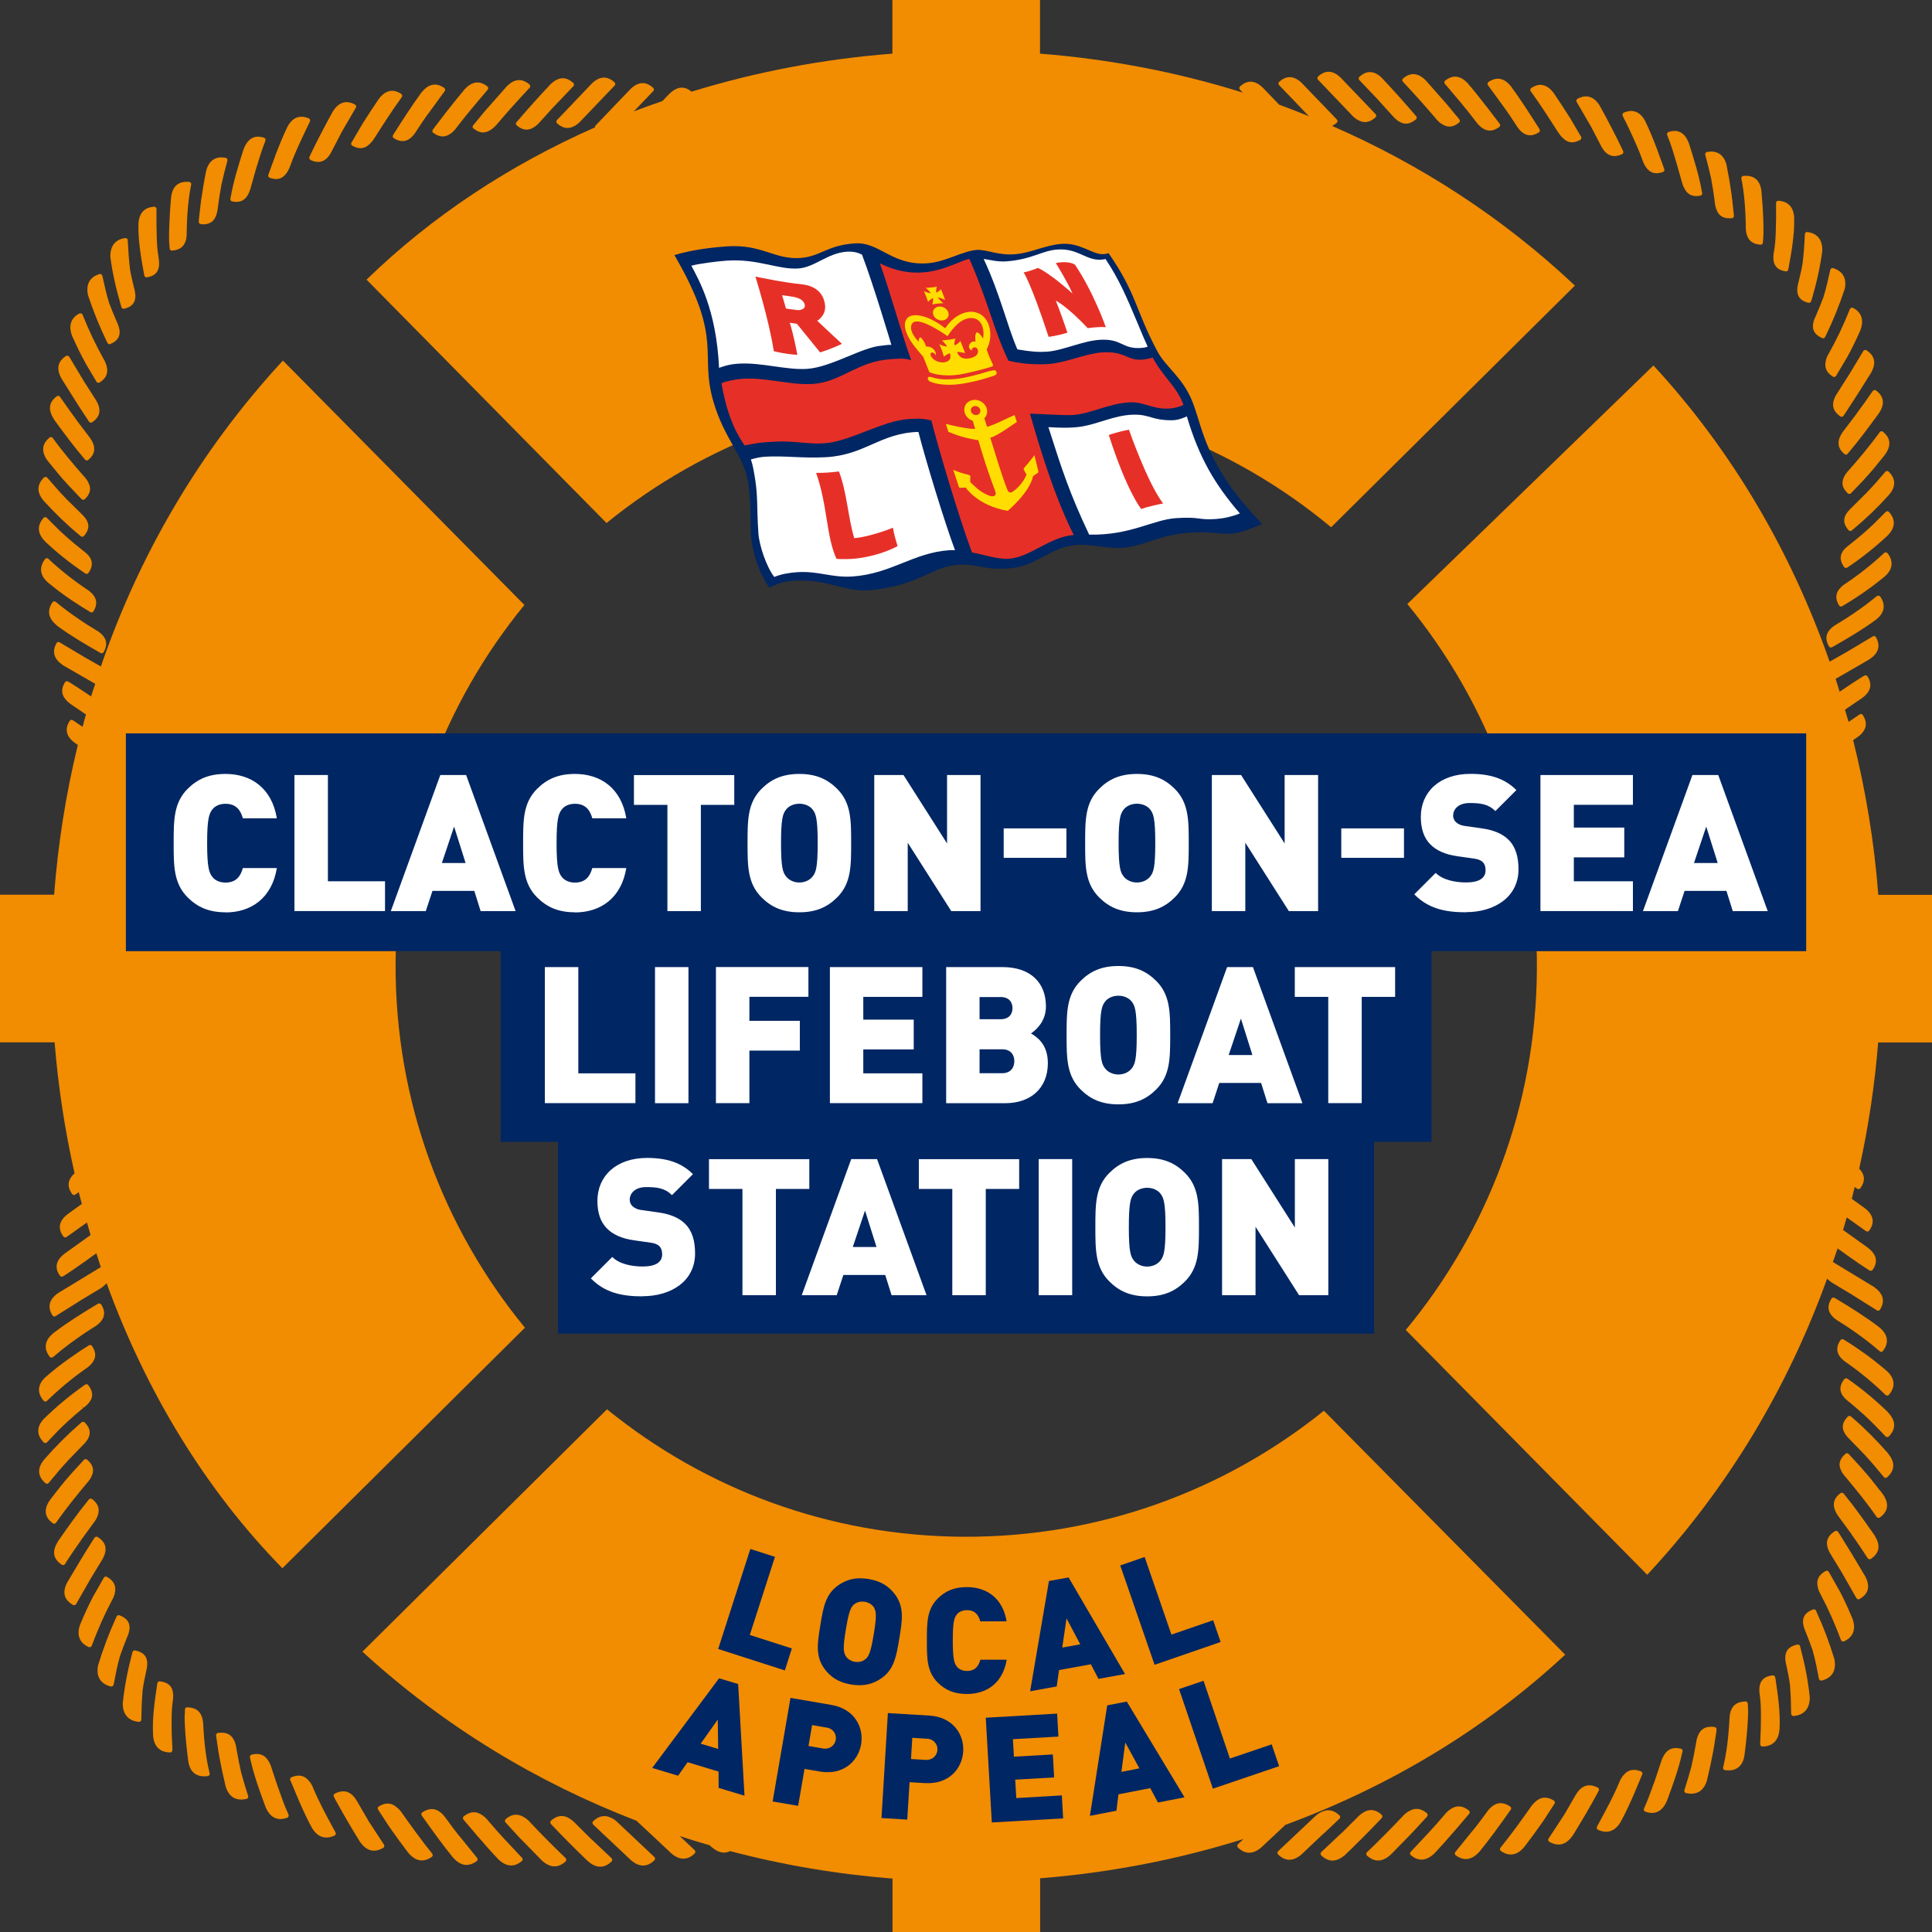 <?xml version="1.0" encoding="UTF-8"?>
<svg id="Layer_1" data-name="Layer 1" xmlns="http://www.w3.org/2000/svg" version="1.1" viewBox="0 0 283.46 283.46">
  <rect x="0" y="0" width="283.46" height="283.46" fill="#333333" stroke="none"/>
  <defs>
    <style>
      .cls-1 {
        fill: #f28c00;
      }

      .cls-1, .cls-2, .cls-3, .cls-4, .cls-5 {
        stroke-width: 0px;
      }

      .cls-2 {
        fill: #002663;
      }

      .cls-3 {
        fill: #fd0;
      }

      .cls-4 {
        fill: #e63027;
      }

      .cls-5 {
        fill: #fff;
      }
    </style>
  </defs>
  <g>
    <g>
      <path class="cls-1" d="M10.93,172.15c-1.01.93-1.14,1.95-.34,3.04.07.09.17.14.27.14.07,0,.13-.02.19-.06l.5-.36c.14.58.31,1.15.46,1.72l-2.1,1.52c-1.26.98-1.47,2.08-.62,3.26.07.09.17.14.28.14.07,0,.14-.02.2-.06l2.99-2.13c.17.62.35,1.23.53,1.84l-3.8,2.72s-.03.03-.05.04c-1.25.97-1.47,2.05-.65,3.21.07.09.17.14.28.14.06,0,.12-.02.18-.05l.25-.15c.88-.56,1.75-1.18,2.59-1.77l.63-.44s.04-.03.06-.05l1.36-.97c.22.67.42,1.36.65,2.03l-6.19,3.76s-.04.03-.06.04c-1.34.93-1.62,2.04-.84,3.29.05.08.12.13.21.15h.07c.06,0,.13-.02.18-.05l3.58-2.25s.04-.03.05-.04l3-1.8c.35-.24.63-.48.85-.75,5.76,15.86,14.46,30.26,25.79,41.83,11.86-11.76,23.73-23.52,35.59-35.29-11.94-14.54-19.07-33.17-18.98-53.45.09-19.96,7.17-38.26,18.9-52.59-11.82-11.97-23.63-23.92-35.43-35.86-12.38,13.39-21.17,28.74-26.71,44.88l-2.49-1.41s-.03-.03-.05-.04l-3.27-1.94-.24-.15c-.08-.05-.17-.06-.26-.04s-.16.08-.2.16c-.69,1.24-.4,2.3.9,3.2.02.02.05.04.07.06l4.71,2.71c-.2.62-.42,1.23-.61,1.85l-.56-.38c-.84-.56-1.7-1.14-2.57-1.67l-.24-.14c-.15-.09-.35-.05-.45.11-.73,1.15-.5,2.19.72,3.12.02.02.04.04.06.05l2.29,1.56c-.17.6-.34,1.21-.5,1.81l-1.42-.97c-.07-.05-.16-.07-.25-.05s-.16.07-.21.15c-.77,1.19-.53,2.27.72,3.2l.47.33c-1.77,7.26-2.92,14.61-3.48,21.97H0v21.66h8.01c.53,6.51,1.51,12.93,2.93,19.22h-.01Z"/>
      <path class="cls-1" d="M198.49,17.06c.2.19.41.35.64.5.02.01.04,0,.05.01.36.22.73.34,1.09.34.52,0,1.04-.23,1.54-.69.07-.06.11-.15.11-.24s-.03-.18-.1-.24l-2.2-2.3h0l-2.94-3.07h0c-1.12-1.07-2.23-1.12-3.29-.15-.07.06-.1.14-.11.23,0,.09.03.17.09.24l5.12,5.36h.01Z"/>
      <path class="cls-1" d="M202.19,14.67h.02l2.28,2.52h0c.61.63,1.2.95,1.8.95.48,0,.96-.21,1.45-.62.07-.06.11-.14.12-.23,0-.09-.02-.17-.08-.24l-.2-.23c-1.43-1.68-3.01-3.44-4.82-5.37,0,0-.02,0-.03-.02,0,0,0-.01,0-.02-1.11-1.06-2.22-1.11-3.28-.14-.07.06-.1.14-.11.23,0,.09.03.17.09.24l2.77,2.91v.02Z"/>
      <path class="cls-1" d="M210.62,17.35l.21.25c.18.2.38.37.6.53.02.01.04.03.06.03.39.27.78.41,1.17.41.47,0,.94-.19,1.41-.58.07-.06.11-.14.12-.23s-.02-.18-.08-.25l-1.55-1.87h0l-.51-.6s-.02-.02-.03-.03l-2.85-3.23c-1.11-1.11-2.23-1.2-3.32-.26-.07.06-.11.14-.11.23s.03.18.09.24c1.77,1.89,3.33,3.64,4.78,5.34v.02Z"/>
      <path class="cls-1" d="M212.15,12.48c1.54,1.81,3,3.52,4.39,5.36l.2.26c.18.21.37.4.58.57.02.02.04.03.06.04.39.3.79.45,1.21.45.45,0,.91-.18,1.38-.53.07-.05.12-.13.13-.22,0-.09,0-.18-.07-.25l-1.94-2.54s-.02-.02-.03-.03c-.8-1.03-1.73-2.22-2.71-3.36-1.07-1.16-2.19-1.3-3.32-.4-.07.06-.12.14-.12.23s.02.18.08.25l.16.19v-.02Z"/>
      <path class="cls-1" d="M220.71,15.81s.03.04.05.05c.52.72,1.06,1.52,1.69,2.5l.18.28c.57.81,1.18,1.21,1.86,1.21.41,0,.84-.14,1.29-.43.15-.1.2-.3.1-.46l-.16-.26c-1.38-2.17-2.63-4.11-4.01-6,0-.02-.03-.03-.04-.05-.98-1.22-2.09-1.43-3.28-.62-.07.05-.12.13-.14.22s0,.18.06.25l2.41,3.31h-.01Z"/>
      <path class="cls-1" d="M233.37,18.46s.02.03.03.05l1.55,2.99c.51.93,1.14,1.4,1.91,1.4.35,0,.72-.09,1.13-.28.16-.08.24-.27.16-.43l-.13-.29c-.96-2.01-2.05-4.11-3.32-6.41,0-.02-.02-.04-.04-.06-1.05-1.64-2.32-1.42-3.21-.94-.08.04-.14.11-.16.2s0,.18.03.26l2.05,3.52h0Z"/>
      <path class="cls-1" d="M228.57,19.33l.17.27c.16.24.32.41.5.6.02.02.04.04.06.05.42.42.87.63,1.35.63.38,0,.78-.12,1.21-.37.08-.04.13-.12.15-.2.02-.09,0-.18-.04-.25l-1.23-2.1h0l-.4-.68s-.02-.03-.03-.04c-.79-1.26-1.59-2.46-2.36-3.6-1.22-1.62-2.46-1.29-3.29-.73-.07.05-.12.13-.14.22s0,.18.06.25c1.44,1.98,2.8,4.11,3.97,5.95h.02Z"/>
      <path class="cls-1" d="M245.77,23.27l.12.4s.02.04.03.06l.82,2.89.09.32c.27.82.77,1.83,2.03,1.83.19,0,.4-.02.63-.07.17-.04.29-.21.25-.39l-.06-.29c-.43-2.41-1.14-4.63-1.88-6.98,0-.02-.02-.05-.03-.07-.72-1.91-2.02-1.93-2.97-1.6-.08.03-.15.09-.19.17-.04.08-.04.17,0,.25l.1.28c.41,1.02.75,2.13,1.08,3.21h-.01Z"/>
      <path class="cls-1" d="M238.42,17.66c.94,1.96,1.83,3.81,2.58,5.88l.09.25c.11.25.23.49.38.71,0,.02.03.02.04.04.4.58.9.88,1.53.88.29,0,.61-.06.95-.19.08-.03.15-.09.19-.17.04-.08.04-.17,0-.25l-1.09-3h0c-.47-1.23-1.04-2.67-1.7-4.03-.92-1.75-2.21-1.65-3.14-1.26-.08.04-.15.1-.18.19s-.03.18,0,.26l.34.72v-.03Z"/>
      <path class="cls-1" d="M251.59,29.69l.04.32c.04.27.11.51.21.76,0,.02.02.04.03.06.32.81.93,1.2,1.86,1.2.12,0,.24,0,.37-.02.18-.02.31-.17.3-.35l-.25-2.37h0l-.1-.76v-.04c-.2-1.42-.45-2.87-.74-4.32-.41-1.51-1.4-2.15-2.86-1.87-.09.02-.17.07-.22.15s-.06.17-.04.26c.31,1.16.61,2.32.86,3.46.2,1.06.38,2.21.55,3.53h0Z"/>
      <path class="cls-1" d="M262,39.82h.05c.15,0,.29-.11.32-.27l.06-.29c.39-2.14.87-4.79.81-7.21v-.06c-.08-1.99-1.3-2.48-2.31-2.54-.09-.01-.18.03-.25.09s-.1.15-.1.24v.3c.02,1.29.01,2.57-.04,3.81v.13c-.04.97-.08,1.89-.27,2.91l-.05.29c-.19,1.56.37,2.38,1.77,2.59h.01Z"/>
      <path class="cls-1" d="M256.15,33.62c.01.27.05.52.12.77,0,.02.02.05.03.07.26.89.92,1.37,2,1.44h.02c.08,0,.16-.03.22-.08.07-.06.11-.14.11-.23l.02-.3c.08-.79.08-1.52.06-2.13l-.02-.76v-.04c-.04-1.42-.14-2.88-.28-4.35-.19-1.59-1.11-2.35-2.65-2.2-.09,0-.18.06-.23.13-.06.07-.08.17-.06.26.4,1.97.61,4.29.65,7.08v.34Z"/>
      <path class="cls-1" d="M265.33,44.43h.08c.14,0,.27-.09.32-.23l.09-.28c.75-2.55,1.25-4.87,1.54-7.1v-.09c.04-1.54-.73-2.5-2.18-2.69-.09,0-.18,0-.25.07s-.11.14-.12.23l-.02.3c-.05,1.27-.15,2.53-.29,3.75v.07c-.13.88-.35,1.78-.56,2.66l-.15.6c-.33,1.51.16,2.37,1.55,2.71h-.01Z"/>
      <path class="cls-1" d="M268.19,52.07c-.14.26-.21.48-.28.71,0,.03-.01.05-.01.08-.28,1,.06,1.81,1.02,2.4.05.03.11.05.17.05h.08c.09-.02.16-.08.21-.15l1.65-2.78s.02-.03.02-.04c.61-1.1,1.21-2.32,1.89-3.86.58-1.49.2-2.66-1.07-3.31-.08-.04-.18-.05-.27,0s-.16.1-.19.19c-.91,2.28-1.94,4.46-3.07,6.47l-.15.27v-.02Z"/>
      <path class="cls-1" d="M266.26,46.67c-.58,1.43-.23,2.36,1.09,2.93.04.02.09.03.13.03.12,0,.24-.07.3-.19l.13-.26c1.02-2.1,1.94-4.37,2.73-6.74,0-.02.01-.05.02-.07h0c.32-1.52-.28-2.59-1.7-3.03-.09-.03-.18-.02-.26.03-.08.05-.14.12-.16.21l-.07.29c-.25,1.16-.53,2.4-.91,3.63,0,.02,0,.03-.01.05-.36.97-.75,1.92-1.15,2.83l-.13.3h0Z"/>
      <path class="cls-1" d="M271.25,55.03l-1.81,2.84c-.81,1.35-.62,2.4.57,3.22.06.04.12.06.19.06.1,0,.21-.05.27-.14l.18-.26c1.19-1.79,2.46-3.78,3.88-6.07.01-.02.02-.04.03-.06.74-1.36.5-2.45-.72-3.23-.07-.05-.17-.06-.25-.04-.09.02-.16.07-.21.15l-2.1,3.49s-.02.04-.03.06v-.02Z"/>
      <path class="cls-1" d="M274.61,57.58c-.62.91-1.37,1.98-2.2,3.08v.03l-2.05,2.69h0c-.9,1.3-.81,2.35.26,3.24.06.05.14.08.21.08.09,0,.19-.04.25-.12l.19-.23c1.53-1.8,2.89-3.66,4.33-5.62l.07-.1s0-.02.01-.03c0,0,.01,0,.01,0,.88-1.32.73-2.43-.44-3.31-.07-.05-.16-.07-.25-.06s-.17.06-.22.13l-.17.23Z"/>
      <path class="cls-1" d="M277.1,69.19c-.06-.06-.15-.09-.24-.09s-.18.04-.24.11l-.49.57c-.74.86-1.44,1.67-2.23,2.47-.02.02-.03.04-.05.06l-2.12,2.11-.23.22c-1.13,1.1-1.22,2.1-.27,3.16.07.07.16.11.25.11.08,0,.15-.03.21-.08l.23-.19c1.77-1.47,3.53-3.15,5.21-5.01.01-.02.03-.03.04-.05,1.01-1.18.99-2.35-.07-3.38h0Z"/>
      <path class="cls-1" d="M275.8,63.4c-1.43,1.98-3.07,3.91-4.49,5.53l-.22.24c-.18.2-.33.42-.46.65-.01.02-.02.04-.03.07-.49.9-.33,1.71.5,2.49.06.06.14.09.23.09s.17-.03.24-.1l1.66-1.73h0l.53-.58s.02-.02.02-.03c.83-.89,1.55-1.78,2.31-2.73l.47-.59c1.2-1.63.5-2.73-.3-3.37-.07-.06-.16-.08-.25-.07-.09,0-.17.06-.22.13h0Z"/>
      <path class="cls-1" d="M275.38,87.45l-.23.18c-1.03.84-2.03,1.59-3.05,2.27-.02.02-.04.03-.06.05-.85.58-1.68,1.11-2.52,1.61l-.28.17c-1.31.85-1.6,1.87-.9,3.1.04.08.12.13.2.16.03,0,.06.01.09.01.06,0,.11-.01.16-.04l.27-.15c2-1.14,4.12-2.38,6.14-3.86.02-.01.03-.03.05-.04,1.24-.96,1.46-2.16.62-3.37-.05-.07-.13-.12-.22-.14s-.18.01-.25.07l-.02-.02Z"/>
      <path class="cls-1" d="M276.93,81.17c-.06-.07-.14-.12-.24-.13-.09-.01-.18.02-.25.09-1.72,1.61-3.59,3.1-5.57,4.43l-.27.18c-.22.16-.42.33-.6.52-.02.02-.03.04-.05.06-.66.74-.7,1.56-.12,2.52.05.08.12.13.21.15h.08c.06,0,.12-.02.17-.05l.26-.16c.71-.42,1.28-.78,1.8-1.13l.65-.43s.02-.01.03-.02c1.09-.73,2.2-1.56,3.49-2.61,1.18-1.03,1.33-2.24.42-3.43h-.01Z"/>
      <path class="cls-1" d="M277.15,75.12c-.06-.07-.15-.11-.24-.11s-.18.03-.24.1l-.41.41c-.84.86-1.64,1.66-2.53,2.43,0,0,0,.02-.01.02-.77.67-1.56,1.32-2.33,1.93l-.25.19c-1.21.95-1.39,1.94-.58,3.1.06.09.17.14.27.14.06,0,.13-.02.18-.05l.26-.17c2-1.35,3.9-2.87,5.66-4.52,0,0,0-.02.02-.03,0,0,.01,0,.02-.01,1.11-1.12,1.18-2.31.19-3.43h-.01Z"/>
      <path class="cls-1" d="M188.25,268.06l.34-.32c15.2-5.61,29.24-13.98,41.05-24.97-11.81-11.94-23.62-23.88-35.4-35.79-14.45,11.64-32.84,18.58-52.84,18.49-19.85-.09-38.04-7.09-52.34-18.7-12.03,11.92-23.97,23.75-35.89,35.56,12.06,11.04,25.75,19.24,40.22,24.81l1.33,1.25h0l.58.54s.02.02.03.02l3.17,2.98c.6.52,1.19.77,1.77.77s1.12-.25,1.65-.76c.07-.06.1-.15.1-.25,0-.09-.04-.18-.11-.25l-2.18-2.05c1.46.48,2.92.92,4.4,1.35l.29.27s.04.03.06.04c.6.51,1.18.76,1.75.76.3,0,.6-.08.89-.22,7.84,2.07,15.82,3.4,23.83,4.03v7.9h21.66v-7.94c10.17-.81,20.2-2.74,29.83-5.76l-.8.75c-.07.06-.11.15-.11.25,0,.09.04.18.1.25.53.51,1.08.76,1.65.76s1.17-.26,1.78-.78l3.16-2.96s.02-.02.03-.03Z"/>
      <path class="cls-1" d="M194.14,269.08l.58-.54h0l1.8-1.7c.07-.06.11-.15.11-.25s-.04-.18-.11-.25c-.85-.81-1.76-.95-2.7-.46-.02,0-.05,0-.07.02-.25.14-.47.29-.7.49l-5.52,5.21c-.07.06-.11.15-.11.25,0,.09.04.18.11.25.53.51,1.08.76,1.65.76s1.16-.26,1.76-.77h0s3.17-3,3.17-3h.02Z"/>
      <path class="cls-1" d="M202.73,266.74c.06-.07.1-.16.09-.25,0-.09-.04-.18-.11-.24-1.09-.97-2.2-.9-3.38.21h0l-2.46,2.45s-.02,0-.03.01l-2.79,2.63-.2.2c-.07.06-.1.15-.1.24s.04.18.11.24c.53.5,1.08.75,1.64.75s1.17-.26,1.79-.79h.02c1.96-1.88,3.66-3.6,5.22-5.24l.22-.23-.02.02Z"/>
      <path class="cls-1" d="M207.14,268.94l.55-.58h0l1.69-1.84c.06-.07.1-.16.09-.25,0-.09-.05-.18-.12-.24-.89-.75-1.76-.84-2.67-.27-.02,0-.05.02-.07.03-.24.15-.45.32-.66.52l-.22.24c-1.58,1.68-3.27,3.38-5.17,5.21-.07.07-.11.16-.1.25,0,.09.04.18.11.25.53.47,1.07.71,1.62.71.61,0,1.22-.28,1.86-.86l3.07-3.14s.02-.02.03-.03h0Z"/>
      <path class="cls-1" d="M215.63,265.85c0-.09-.06-.18-.13-.23-.93-.73-1.81-.78-2.68-.18-.02.01-.05.02-.07.04-.23.16-.43.34-.63.56l-.21.25c-1.54,1.82-3.13,3.5-4.82,5.29l-.12.13c-.06.07-.1.16-.09.25,0,.09.05.18.12.24.52.43,1.04.64,1.57.64.63,0,1.27-.31,1.9-.93,1.05-1.11,2.06-2.27,2.94-3.28,0,0,.02-.02.03-.03l2.12-2.49c.06-.07.09-.16.08-.26h0Z"/>
      <path class="cls-1" d="M221.66,265.52c.05-.07.07-.17.05-.26s-.07-.17-.15-.22c-1.23-.82-2.31-.6-3.31.68l-.19.26c-.69.96-1.28,1.74-1.85,2.45-.02.02-.04.03-.06.05l-2.63,3.25c-.06.07-.08.17-.07.26s.06.17.14.23c.5.36.99.54,1.47.54.66,0,1.31-.34,1.94-1.02.02-.02.04-.04.06-.06,1.51-1.85,2.89-3.77,4.41-5.91l.18-.25h.01Z"/>
      <path class="cls-1" d="M234.57,262.73c.04-.08.05-.17.02-.26s-.09-.16-.17-.2c-1.33-.66-2.37-.33-3.2,1.02l-1.71,2.95s-.03.03-.04.05l-2.27,3.47c-.05.08-.07.17-.04.26.02.09.08.17.16.21.47.27.92.4,1.35.4.73,0,1.4-.4,2-1.22.02-.02.04-.04.06-.07,1.41-2.28,2.62-4.35,3.7-6.35l.14-.28v.02Z"/>
      <path class="cls-1" d="M228.11,264.38c-.02-.09-.08-.17-.15-.22-1.01-.61-1.88-.55-2.68.18-.02.01-.04.03-.06.05-.17.17-.35.34-.53.58l-.18.26c-1.28,1.82-2.79,3.92-4.36,5.86-.06.07-.09.17-.07.26,0,.09.06.18.14.23.39.28.89.51,1.44.51.62,0,1.31-.29,2.01-1.14.79-1.04,1.71-2.28,2.58-3.53,0-.01.02-.03.03-.04l.45-.67h0l1.35-2.08c.05-.08.07-.17.05-.26h-.02Z"/>
      <path class="cls-1" d="M246.62,256.57c-1.79-.46-2.47.74-2.83,1.69l-1.06,3.18-.03.06-.15.41c-.38,1.07-.78,2.17-1.24,3.19l-.11.26c-.03.09-.03.18,0,.26.04.08.11.15.19.18.3.11.64.19.99.19.76,0,1.57-.39,2.15-1.68.02-.02.03-.05.04-.08.86-2.35,1.68-4.56,2.22-6.97l.07-.3c.04-.18-.07-.36-.25-.41v.02Z"/>
      <path class="cls-1" d="M238.18,260.47s-.04.02-.05.04c-.16.22-.3.45-.43.71l-.13.3c-.83,1.99-1.83,3.83-2.88,5.77l-.38.71c-.04.08-.05.18-.02.27s.1.16.18.2c.41.19.81.28,1.18.28.84,0,1.57-.48,2.13-1.44.73-1.33,1.38-2.77,1.92-4h0l1.25-2.98c.04-.08.04-.18,0-.26-.04-.08-.1-.15-.19-.18-1.1-.43-1.94-.23-2.58.6v-.02Z"/>
      <path class="cls-1" d="M251.56,253.38c-1.18-.16-1.95.2-2.36,1.11-.02.02-.03.04-.04.07-.11.24-.19.5-.25.78l-.05.31c-.23,1.32-.46,2.48-.7,3.53-.31,1.14-.66,2.31-1.03,3.47-.03.09-.02.19.03.27s.13.14.22.16c.27.06.53.09.77.09,1.1,0,1.88-.64,2.28-1.9.35-1.44.66-2.9.93-4.32v-.04l.14-.77h0l.32-2.07.03-.31c.02-.18-.11-.35-.29-.37h0Z"/>
      <path class="cls-1" d="M260.45,246.09c-.03-.18-.19-.31-.37-.28-1.46.16-2.08.97-1.93,2.57l.04.33c.15,1,.16,1.93.17,2.92v.12c0,1.26-.03,2.56-.1,3.86v.29c-.01.09.02.18.09.25.06.06.15.1.24.1h0c1.48-.03,2.34-.86,2.49-2.46,0-.02.01-.05.01-.08.15-2.44-.26-5.14-.58-7.32l-.05-.29h-.01Z"/>
      <path class="cls-1" d="M256.43,249.96c0-.09-.04-.18-.11-.24-.07-.06-.13-.1-.24-.09-1.13.04-1.83.49-2.13,1.38,0,.02-.03.05-.03.07-.08.25-.13.5-.15.79l-.02.31c-.15,2.82-.45,5.15-.94,7.13-.02.09,0,.19.05.27s.14.13.24.14c.17.02.34.03.5.03,1.3,0,2.11-.74,2.34-2.17.2-1.48.35-2.95.45-4.37v-.04l.05-.77c.04-.61.07-1.35.01-2.14v-.31h-.02Z"/>
      <path class="cls-1" d="M264.11,241.53c-.05-.17-.21-.28-.39-.24-1.46.29-2,1.14-1.71,2.69l.13.58c.19.9.39,1.82.49,2.72v.07c.1,1.23.15,2.51.16,3.8v.29c.01.09.05.18.12.24.06.06.14.09.23.09h.03c1.48-.13,2.32-1.04,2.36-2.61,0-.04.01-.07,0-.11-.22-2.26-.67-4.63-1.35-7.23l-.08-.28h.01Z"/>
      <path class="cls-1" d="M269.96,233.54s-.01-.03-.02-.05l-1.62-2.87c-.09-.16-.3-.22-.46-.13-1.03.56-1.42,1.37-1.15,2.4,0,.03,0,.06.01.08.07.23.13.45.28.74l.14.26c1.1,2.07,2.09,4.31,2.96,6.65.03.09.1.16.19.19.04.02.09.03.13.03.05,0,.09,0,.14-.03,1.35-.61,1.79-1.78,1.23-3.33-.65-1.55-1.23-2.81-1.82-3.94h-.01Z"/>
      <path class="cls-1" d="M269.16,243.49c-.73-2.42-1.61-4.75-2.6-6.91l-.12-.27c-.07-.16-.26-.24-.43-.17-1.39.52-1.79,1.45-1.23,2.94l.12.29c.39.94.75,1.92,1.09,2.89v.05c.35,1.25.6,2.51.82,3.7l.06.29c.02.09.07.17.15.22.05.03.12.05.18.05.03,0,.06,0,.09,0,1.46-.38,2.13-1.4,1.88-2.96,0-.04,0-.08-.01-.12h0Z"/>
      <path class="cls-1" d="M273.67,231.29c-1.39-2.37-2.64-4.42-3.82-6.28l-.17-.26c-.1-.15-.31-.2-.46-.1-1.27.79-1.51,1.84-.71,3.25l1.78,2.92s.02.04.03.06l1.91,3.35.15.25c.06.11.18.17.29.17.06,0,.12,0,.17-.05,1.28-.73,1.58-1.8.87-3.23,0-.03-.02-.06-.03-.08h-.01Z"/>
      <path class="cls-1" d="M275.05,225.31s0-.03-.01-.04c-1.44-2.05-2.8-3.99-4.34-5.89l-.2-.24c-.11-.14-.32-.17-.47-.06-1.15.86-1.28,1.92-.39,3.26,0,0,.05.06.05.07l2,2.74v.03c.84,1.16,1.6,2.32,2.18,3.2l.16.24c.07.1.17.15.28.15.07,0,.13-.02.19-.06,1.26-.85,1.46-1.97.55-3.39h-.01.01ZM269.92,222.16h0Z"/>
      <path class="cls-1" d="M277.05,213.27c-1.69-1.93-3.45-3.7-5.25-5.25l-.23-.2c-.13-.12-.34-.11-.46.02-1.03,1.04-.98,2.06.16,3.22l2.36,2.43s.03.04.04.06c.78.82,1.48,1.66,2.21,2.55l.52.62c.06.07.14.11.23.12h.02c.08,0,.16-.03.22-.09,1.13-.99,1.21-2.16.21-3.41-.01-.02-.03-.04-.04-.06h.01Z"/>
      <path class="cls-1" d="M275.78,218.63c-.77-.99-1.49-1.93-2.33-2.86,0,0-.01-.02-.02-.03l-.53-.6h0l-1.66-1.81c-.12-.14-.33-.15-.47-.03-.89.76-1.1,1.58-.62,2.51,0,.02.02.05.03.07.13.24.28.46.47.68l.21.24c1.42,1.7,3.06,3.71,4.48,5.76.05.07.13.13.22.14h.06c.07,0,.14-.02.2-.06.86-.62,1.63-1.71.43-3.42l-.45-.58h-.02Z"/>
      <path class="cls-1" d="M275.74,194.76s-.03-.04-.05-.05c-2.05-1.57-4.21-2.9-6.25-4.13l-.27-.16c-.16-.09-.36-.05-.46.11-.78,1.23-.51,2.27.84,3.19l.28.17c.87.54,1.71,1.1,2.57,1.71.02.02.04.04.06.05,1.03.72,2.05,1.51,3.1,2.41l.23.19c.06.05.14.08.21.08h.04c.09,0,.17-.06.23-.13.91-1.18.74-2.39-.51-3.43h-.02Z"/>
      <path class="cls-1" d="M273.26,198.36l-.66-.46c-.59-.42-1.21-.82-1.83-1.2l-.27-.17c-.16-.1-.36-.06-.47.09-.64.95-.63,1.79.03,2.56.01.02.03.04.05.06.18.2.38.38.61.55l.27.18c2.02,1.42,3.92,3,5.65,4.69.06.06.15.1.24.1h.02c.09,0,.18-.05.24-.12,1-1.17.89-2.41-.32-3.5-1.3-1.11-2.42-1.99-3.54-2.77,0,0-.02,0-.02-.02h0Z"/>
      <path class="cls-1" d="M277.04,207.24c-1.76-1.73-3.69-3.34-5.73-4.78l-.26-.18c-.15-.1-.35-.07-.46.07-.89,1.15-.74,2.16.49,3.17l.25.2c.79.65,1.58,1.33,2.35,2.03,0,0,0,.02.01.02.89.81,1.7,1.66,2.55,2.55l.41.43c.06.07.15.1.24.1s.18-.04.24-.1c1.06-1.09,1.04-2.28-.09-3.49,0,0,0-.02-.02-.03h.02Z"/>
      <path class="cls-1" d="M89.6,16.1l-1.99,2.08-.22.22c-.06.06-.1.15-.1.24,0,.01.01.02.02.04-12.53,5.53-23.95,13.03-33.53,22.35,11.73,11.89,23.46,23.8,35.21,35.71,14.5-11.79,33-18.82,53.15-18.73,20.23.09,38.74,7.35,53.16,19.35,11.99-11.89,23.89-23.69,35.77-35.46-10.71-10.09-22.8-17.83-35.62-23.42.23-.11.45-.27.68-.47.07-.06.1-.15.11-.24,0-.09-.03-.18-.1-.24l-1.67-1.74h0l-.53-.56s-.02-.02-.03-.02l-2.94-3.06c-1.12-1.06-2.23-1.11-3.29-.14-.07.06-.1.14-.11.23,0,.09.03.18.09.24l4.38,4.57c-1.44-.58-2.89-1.16-4.35-1.68l-2.43-2.53s-.03-.03-.05-.04c-1.11-1.05-2.22-1.09-3.27-.12-.06.06-.1.14-.11.23,0,.09.03.17.09.24l.41.43c-9.72-3.04-19.72-4.92-29.74-5.71V-.07h-21.66v7.94c-10.08.78-19.99,2.66-29.47,5.58-1-.85-2.05-.79-3.14.21-.02.01-.04.03-.06.05l-1.08,1.12c-1.4.48-2.8.98-4.18,1.51l2.85-2.98c.06-.06.09-.15.09-.24s-.04-.17-.11-.23c-1.06-.98-2.17-.93-3.3.15l-2.92,3.04s-.02.02-.03.03h.02Z"/>
      <path class="cls-1" d="M83.92,15.31l-.53.56h0l-1.67,1.74c-.06.06-.1.15-.1.24s.04.17.11.24c.5.46,1.02.69,1.54.69.36,0,.72-.12,1.09-.34.02,0,.04,0,.05-.02.23-.15.44-.31.67-.53l5.1-5.34c.06-.06.09-.15.09-.24s-.04-.17-.11-.23c-1.06-.97-2.17-.93-3.29.14h-.01s-2.93,3.08-2.93,3.08h0Z"/>
      <path class="cls-1" d="M75.97,17.7l-.2.23c-.06.07-.09.15-.08.24,0,.09.05.17.12.23.49.41.97.62,1.45.62.6,0,1.19-.32,1.8-.95h0l2.28-2.52h.02l2.58-2.71.19-.2c.06-.07.09-.15.09-.24s-.04-.17-.11-.23c-1.06-.96-2.15-.92-3.29.15,0,0-.02,0-.03.02-1.8,1.92-3.38,3.68-4.82,5.37h0Z"/>
      <path class="cls-1" d="M71.47,15.91l-.5.6h0l-1.55,1.88c-.06.07-.08.16-.08.24,0,.09.05.17.12.22.47.38.95.58,1.41.58.39,0,.78-.14,1.17-.41.02,0,.04-.02.06-.03.22-.16.42-.33.62-.54l.21-.24c1.45-1.71,3.01-3.45,4.78-5.34.06-.07.09-.15.09-.24s-.05-.17-.11-.23c-1.1-.95-2.22-.86-3.34.27l-2.83,3.21s-.02.02-.03.03h-.02Z"/>
      <path class="cls-1" d="M63.44,19.27c0,.09.06.17.13.22.47.35.93.53,1.38.53.41,0,.82-.15,1.21-.45.02-.01.04-.02.06-.04.21-.17.4-.35.59-.58l.19-.25c1.41-1.85,2.88-3.58,4.44-5.41l.11-.13c.06-.07.09-.16.08-.25,0-.09-.05-.17-.12-.23-1.13-.89-2.25-.76-3.33.41-.94,1.11-1.85,2.26-2.7,3.35,0,0-.02.02-.03.03l-1.94,2.54c-.05.07-.08.16-.07.25h0Z"/>
      <path class="cls-1" d="M57.67,19.82c-.1.15-.05.36.1.45.45.29.88.43,1.29.43.68,0,1.3-.4,1.87-1.22l.17-.27c.63-.98,1.17-1.77,1.69-2.49.02-.02.03-.03.05-.05l2.41-3.31c.05-.07.07-.16.06-.25-.02-.09-.07-.17-.14-.22-1.17-.8-2.26-.61-3.26.6-.02.02-.04.04-.06.06-1.39,1.89-2.69,3.92-4.02,6l-.16.26h0Z"/>
      <path class="cls-1" d="M45.56,23.48c.4.19.78.28,1.12.28.77,0,1.4-.47,1.91-1.41l1.54-2.98s.02-.03.03-.05l2.05-3.52c.04-.08.06-.17.03-.26-.02-.09-.08-.16-.16-.2-1.26-.68-2.33-.38-3.19.93-.02.02-.04.04-.05.07-1.27,2.3-2.36,4.4-3.32,6.41l-.12.28c-.07.16,0,.36.16.43v.02Z"/>
      <path class="cls-1" d="M51.53,21.17c.02.09.08.16.15.2.43.25.83.37,1.21.37.5,0,.95-.21,1.37-.64.02-.02.04-.03.06-.05.16-.17.32-.34.49-.59l.17-.26c1.17-1.84,2.53-3.97,3.97-5.95.05-.07.07-.16.06-.25-.02-.09-.07-.17-.14-.22-.83-.56-2.07-.89-3.3.74-.75,1.12-1.56,2.33-2.35,3.58,0,.01-.02.02-.02.04l-.4.68h0l-1.23,2.1c-.05.08-.06.17-.04.25Z"/>
      <path class="cls-1" d="M34.06,29.55c.23.05.44.07.63.07,1.26,0,1.76-1.02,2.03-1.85l.9-3.19s.02-.04.02-.06l.13-.41c.33-1.07.67-2.18,1.08-3.21l.09-.26c.03-.08.02-.17,0-.26-.04-.08-.11-.14-.19-.17-.95-.32-2.22-.31-2.97,1.59-.02.02-.03.05-.04.08-.74,2.35-1.45,4.57-1.88,6.98l-.06.3c-.03.18.08.35.25.39h.02Z"/>
      <path class="cls-1" d="M39.56,26.08c.34.12.66.19.95.19.62,0,1.13-.3,1.53-.88,0-.01.03-.02.04-.04.15-.22.27-.45.38-.71l.03-.08.09-.23c.73-2,1.62-3.85,2.56-5.81l.34-.71c.04-.08.04-.17,0-.26-.03-.08-.1-.15-.18-.19-.92-.39-2.22-.49-3.14,1.27-.66,1.35-1.23,2.79-1.7,4.02h0l-1.09,3c-.03.08-.03.17,0,.25.04.08.1.14.19.17h0Z"/>
      <path class="cls-1" d="M29.44,32.89c.13,0,.25.02.37.02.93,0,1.54-.39,1.86-1.2.01-.02.02-.04.03-.07.09-.25.16-.49.21-.77l.04-.31c.17-1.32.35-2.48.55-3.52.26-1.15.55-2.32.87-3.47.02-.09,0-.18-.04-.26s-.13-.13-.22-.15c-1.46-.29-2.45.36-2.86,1.89-.29,1.44-.53,2.88-.74,4.3v.04l-.1.76h0l-.23,2.06-.02.31c-.01.18.12.33.3.35l-.02.02Z"/>
      <path class="cls-1" d="M21.17,40.42c.03.16.17.27.32.27h.05c1.4-.21,1.96-1.04,1.77-2.6l-.04-.24v-.08c-.19-.98-.23-1.91-.27-2.89v-.11c-.05-1.25-.06-2.53-.04-3.82v-.29c0-.09-.04-.18-.1-.24s-.15-.1-.25-.09c-1,.06-2.2.53-2.3,2.52v.07c-.06,2.42.42,5.08.81,7.22l.06.29h0Z"/>
      <path class="cls-1" d="M24.89,36.46c.01.17.16.31.33.31h.02c1.08-.08,1.74-.55,2-1.44.01-.02.02-.05.03-.07.07-.25.1-.5.12-.78v-.31c.04-2.8.26-5.12.66-7.09.02-.09,0-.19-.06-.26s-.14-.12-.23-.13c-1.56-.15-2.46.62-2.65,2.21-.14,1.46-.23,2.92-.28,4.34v.04l-.02.76c-.02.61-.02,1.34.06,2.12l.02.31h0Z"/>
      <path class="cls-1" d="M17.82,45.07c.04.14.17.23.32.23h.08c1.39-.34,1.88-1.2,1.54-2.72l-.15-.59c-.21-.87-.43-1.78-.56-2.65v-.07c-.14-1.21-.23-2.47-.29-3.75l-.02-.29c0-.09-.05-.18-.12-.23-.07-.06-.16-.08-.25-.07-1.42.19-2.19,1.11-2.18,2.67v.1c.29,2.23.8,4.55,1.55,7.11l.08.28v-.02Z"/>
      <path class="cls-1" d="M12.49,53.19s.01.03.02.04l1.65,2.78c.04.08.12.13.21.15.03,0,.05,0,.08,0,.06,0,.12-.02.17-.05.96-.59,1.3-1.4,1.02-2.4,0-.03,0-.05-.02-.08-.07-.23-.14-.44-.28-.72l-.15-.26c-1.12-2.01-2.16-4.18-3.07-6.47-.03-.09-.1-.15-.19-.19-.09-.03-.18-.03-.27,0-1.27.65-1.65,1.82-1.07,3.32.68,1.52,1.28,2.74,1.89,3.84v.02Z"/>
      <path class="cls-1" d="M12.91,43.31c.79,2.37,1.71,4.64,2.73,6.74l.13.26c.06.12.17.19.3.19.04,0,.09,0,.13-.03,1.32-.57,1.66-1.5,1.08-2.94l-.13-.29c-.4-.91-.79-1.86-1.15-2.82,0-.02,0-.04-.01-.05-.38-1.22-.66-2.47-.91-3.64l-.07-.28c-.02-.09-.08-.17-.16-.21-.08-.05-.17-.06-.26-.03-1.39.43-1.99,1.46-1.7,2.99,0,.04,0,.07.02.11Z"/>
      <path class="cls-1" d="M9.02,55.54c1.45,2.35,2.68,4.28,3.88,6.08l.17.25c.06.09.17.14.27.14.07,0,.13-.02.19-.06,1.19-.82,1.38-1.87.56-3.23l-1.81-2.83s-.02-.04-.03-.06l-1.95-3.25-.15-.24c-.05-.08-.12-.13-.21-.15s-.18,0-.25.04c-1.2.77-1.45,1.83-.72,3.21,0,.03.02.05.04.08v.02Z"/>
      <path class="cls-1" d="M7.9,61.5s0,.02.01.03c1.45,1.98,2.83,3.86,4.38,5.68l.2.23c.07.08.16.12.25.12.07,0,.15-.02.21-.08,1.07-.89,1.16-1.94.26-3.23h0s-2.05-2.7-2.05-2.7v-.03c-.82-1.09-1.57-2.17-2.2-3.08l-.16-.23c-.05-.07-.13-.12-.22-.13-.09,0-.18,0-.25.06-1.18.88-1.32,1.99-.41,3.36h-.02Z"/>
      <path class="cls-1" d="M6.41,73.48c1.69,1.85,3.44,3.54,5.21,5l.23.19c.06.05.14.08.21.08.09,0,.18-.04.25-.11.95-1.06.87-2.06-.27-3.16l-2.35-2.32s-.03-.04-.04-.05c-.78-.79-1.47-1.59-2.2-2.44l-.52-.59c-.06-.07-.15-.11-.24-.11-.08,0-.18.03-.24.09-1.04,1.02-1.08,2.17-.08,3.36.01.02.03.04.04.06Z"/>
      <path class="cls-1" d="M7.43,68.14c.77.95,1.49,1.85,2.33,2.75,0,.01.02.02.02.03l.53.57h0l1.66,1.74c.07.07.15.1.24.1.08,0,.16-.03.23-.09.83-.78.99-1.59.5-2.49,0-.02-.02-.05-.03-.07-.13-.23-.28-.45-.47-.66l-.21-.23c-1.42-1.63-3.07-3.56-4.49-5.53-.05-.07-.13-.12-.22-.13-.09-.02-.18.01-.25.07-.8.64-1.49,1.75-.29,3.39l.45.56h0Z"/>
      <path class="cls-1" d="M8.3,91.75s.04.04.06.05c2.02,1.48,4.14,2.72,6.14,3.86l.26.15c.05.03.11.04.16.04.03,0,.06,0,.09-.01.08-.02.16-.08.2-.16.7-1.24.4-2.25-.91-3.11l-.27-.16c-.85-.5-1.67-1.03-2.52-1.61-.02-.02-.04-.04-.06-.05-1.02-.68-2.01-1.42-3.05-2.27l-.23-.18c-.07-.06-.17-.08-.25-.07-.09.01-.17.06-.22.14-.83,1.19-.62,2.37.61,3.36v.02Z"/>
      <path class="cls-1" d="M7.04,85.47c1.28,1.05,2.39,1.88,3.48,2.6,0,0,.02.02.03.02l.65.43c.58.39,1.19.76,1.79,1.12l.26.16c.05.03.11.05.17.05h.08c.09-.02.16-.07.21-.15.58-.95.54-1.78-.12-2.52-.01-.02-.03-.04-.05-.06-.18-.19-.38-.36-.61-.53l-.26-.17c-1.98-1.33-3.86-2.82-5.57-4.43-.07-.06-.16-.1-.25-.09-.09,0-.18.05-.24.13-.91,1.19-.76,2.4.43,3.44h0Z"/>
      <path class="cls-1" d="M12.28,83.98l.25.17c.06.04.12.05.18.05.1,0,.21-.05.27-.14.81-1.17.63-2.15-.58-3.11l-.25-.19c-.78-.61-1.56-1.26-2.33-1.93,0,0,0-.02-.01-.02-.88-.76-1.67-1.56-2.51-2.41l-.43-.43c-.07-.06-.15-.09-.24-.1-.09,0-.18.04-.24.11-.97,1.11-.91,2.28.2,3.43,0,.01,0,.02.02.03,1.75,1.65,3.65,3.17,5.66,4.53h0Z"/>
      <path class="cls-1" d="M90.48,267.24c-.21-.18-.44-.34-.68-.48-.02-.01-.05-.01-.07-.02-.94-.5-1.85-.35-2.7.46-.07.07-.11.16-.11.25s.04.18.11.25l1.8,1.7.58.54h0l3.17,2.99h.01c.6.53,1.19.78,1.76.78s1.12-.25,1.65-.76c.07-.06.11-.15.11-.25,0-.09-.04-.18-.11-.25l-5.54-5.22h.02Z"/>
      <path class="cls-1" d="M86.71,269.79s-.02,0-.02-.01l-2.46-2.45h0c-1.18-1.11-2.29-1.18-3.38-.21-.07.06-.11.15-.11.24s.03.18.09.25l.21.23c1.56,1.65,3.27,3.37,5.22,5.24,0,0,.02,0,.03.01,0,0,.01.02.02.02.6.52,1.19.77,1.76.77s1.12-.25,1.65-.76c.07-.06.1-.15.11-.24,0-.09-.04-.18-.1-.24l-2.99-2.83-.03-.02Z"/>
      <path class="cls-1" d="M77.82,267.41l-.23-.25c-.2-.2-.41-.36-.65-.51-.02-.01-.04-.02-.06-.03-.91-.57-1.79-.49-2.68.27-.07.06-.11.15-.12.24,0,.09.03.18.09.25l1.68,1.84h0l.55.59s.02.02.04.03l3.08,3.15c.62.56,1.24.84,1.84.84.55,0,1.09-.24,1.62-.71.07-.06.11-.15.11-.25,0-.09-.04-.19-.1-.25-1.91-1.83-3.6-3.54-5.17-5.21h0Z"/>
      <path class="cls-1" d="M76.43,272.41c-1.68-1.78-3.26-3.45-4.79-5.26l-.22-.26c-.19-.21-.39-.39-.62-.55-.02-.02-.04-.03-.07-.04-.88-.6-1.76-.55-2.68.18-.07.06-.12.14-.13.23,0,.09.02.18.08.26l2.12,2.49s.02.02.03.03c.92,1.07,1.91,2.2,2.95,3.29.63.61,1.26.92,1.89.92.53,0,1.05-.21,1.57-.64.07-.06.12-.15.12-.24s-.03-.19-.09-.25l-.15-.16h-.01Z"/>
      <path class="cls-1" d="M67.37,269.35s-.03-.04-.05-.05c-.57-.71-1.16-1.49-1.85-2.46l-.2-.27c-.99-1.26-2.07-1.48-3.3-.67-.08.05-.13.13-.15.22s0,.18.06.26l.18.25c1.46,2.05,2.89,4.05,4.4,5.9.01.02.03.03.05.05.62.69,1.27,1.04,1.94,1.04.48,0,.98-.18,1.48-.54.08-.05.13-.14.14-.23s-.01-.19-.07-.26l-2.63-3.25h0Z"/>
      <path class="cls-1" d="M54.07,267.16s-.02-.03-.03-.04l-1.72-2.96c-.82-1.34-1.86-1.67-3.19-1.01-.08.04-.14.11-.17.2s-.02.18.02.26l.15.29c1.08,1.99,2.28,4.06,3.69,6.34,0,.02.03.04.04.05.59.82,1.26,1.24,2.01,1.24.43,0,.88-.14,1.35-.41.08-.05.14-.12.16-.21s0-.19-.04-.26l-2.27-3.47v-.02Z"/>
      <path class="cls-1" d="M59.05,266.1l-.19-.27c-.18-.24-.35-.4-.55-.59-.02-.02-.04-.03-.07-.05-.79-.71-1.66-.77-2.66-.16-.08.05-.14.13-.15.22-.02.09,0,.19.05.26l1.35,2.08h0l.45.67s.02.03.03.04c.87,1.25,1.79,2.48,2.59,3.54.7.83,1.38,1.12,2,1.12.55,0,1.04-.23,1.44-.51.08-.05.13-.14.14-.23s0-.19-.07-.26c-1.57-1.94-3.07-4.04-4.36-5.86h0Z"/>
      <path class="cls-1" d="M40.99,262.8l-.15-.43s-.02-.04-.03-.06l-.96-2.88-.1-.32c-.36-.94-1.04-2.13-2.83-1.67-.18.05-.29.23-.25.41l.07.29c.54,2.42,1.36,4.63,2.22,6.98,0,.02.02.05.03.07.57,1.3,1.38,1.7,2.15,1.7.35,0,.69-.08,1-.19.09-.03.16-.1.19-.18s.04-.18,0-.27l-.11-.28c-.46-1-.85-2.1-1.23-3.17h0Z"/>
      <path class="cls-1" d="M48.85,268.16c-1.05-1.95-2.05-3.78-2.88-5.78l-.13-.31c-.12-.25-.26-.48-.42-.7,0-.02-.04-.03-.06-.04-.64-.83-1.49-1.03-2.58-.59-.09.03-.15.1-.19.18-.03.09-.03.18,0,.26l1.25,2.98h0c.54,1.23,1.18,2.67,1.92,4.01.56.95,1.28,1.43,2.13,1.43.37,0,.76-.09,1.18-.28.09-.04.15-.11.18-.2s.02-.19-.02-.27l-.38-.7h0Z"/>
      <path class="cls-1" d="M34.68,256.51l-.05-.32c-.06-.27-.14-.52-.24-.77,0-.02-.02-.04-.04-.06-.41-.9-1.18-1.27-2.36-1.11-.18.02-.31.19-.29.37l.35,2.39h0l.14.77s0,.03,0,.04c.26,1.42.57,2.87.93,4.34.39,1.24,1.17,1.87,2.27,1.87.24,0,.5-.03.77-.09.09-.02.17-.08.22-.16.05-.08.06-.18.03-.27-.37-1.16-.72-2.33-1.03-3.45-.24-1.06-.47-2.22-.7-3.55h0Z"/>
      <path class="cls-1" d="M23.46,246.68c-.18-.02-.34.1-.37.28l-.05.3c-.32,2.17-.73,4.87-.58,7.32v.06c.12,1.59.99,2.45,2.49,2.48h0c.09,0,.18-.04.24-.1.07-.07.1-.16.1-.25v-.3c-.08-1.29-.12-2.59-.11-3.85v-.11c0-.99.02-1.92.17-2.93l.04-.33c.14-1.59-.47-2.4-1.93-2.56h0Z"/>
      <path class="cls-1" d="M29.79,252.72c-.03-.27-.07-.53-.15-.78,0-.03-.02-.05-.03-.07-.31-.89-1-1.34-2.13-1.38-.2,0-.34.14-.35.33v.3c-.07.8-.04,1.54,0,2.15l.05.77v.04c.1,1.43.25,2.91.45,4.38.23,1.42,1.03,2.16,2.34,2.16.16,0,.33-.01.5-.03.1-.01.18-.07.24-.14.05-.08.07-.18.05-.27-.49-1.97-.8-4.3-.94-7.12l-.02-.33h0Z"/>
      <path class="cls-1" d="M19.83,242.15c-.18-.03-.35.07-.39.24l-.08.29c-.68,2.6-1.12,4.97-1.35,7.23v.09c.02,1.56.86,2.5,2.36,2.63h.03c.08,0,.16-.03.23-.09s.11-.15.11-.24v-.3c.02-1.27.07-2.55.17-3.79v-.06c.1-.9.3-1.82.49-2.72l.13-.6c.29-1.54-.25-2.39-1.71-2.68h.01Z"/>
      <path class="cls-1" d="M16.56,234.56c.13-.27.2-.49.27-.73,0-.03.01-.05.01-.08.26-1.03-.13-1.83-1.15-2.4-.08-.04-.17-.05-.26-.03-.09.03-.16.09-.2.16l-1.62,2.86s-.01.03-.02.04c-.59,1.13-1.17,2.39-1.83,3.96-.55,1.53-.11,2.71,1.24,3.31.04.02.09.03.14.03.04,0,.09,0,.13-.03.09-.04.15-.11.19-.19.87-2.34,1.86-4.58,2.96-6.65l.15-.28v.03Z"/>
      <path class="cls-1" d="M18.77,239.93c.55-1.48.15-2.41-1.24-2.93-.17-.07-.35,0-.43.18l-.12.27c-.99,2.16-1.86,4.49-2.6,6.91,0,.03-.01.05-.01.08h0c-.28,1.55.39,2.62,1.88,3,.03,0,.06,0,.09,0,.06,0,.13-.02.18-.05.08-.05.13-.13.15-.22l.06-.29c.22-1.18.47-2.44.82-3.7v-.05c.34-.99.71-1.96,1.09-2.89l.13-.3v-.02Z"/>
      <path class="cls-1" d="M13.26,231.68l1.78-2.93c.78-1.38.54-2.47-.71-3.24-.15-.1-.36-.05-.46.1l-.18.27c-1.18,1.85-2.43,3.91-3.82,6.28-.01.02-.02.04-.03.06-.73,1.41-.44,2.5.87,3.25.05.03.11.04.17.04.12,0,.23-.06.29-.17l2.06-3.6s.02-.04.03-.06Z"/>
      <path class="cls-1" d="M9.67,229.24c.62-.94,1.36-2.06,2.18-3.19v-.03l2.04-2.8h.01c.89-1.35.76-2.42-.39-3.28-.15-.11-.35-.08-.47.06l-.19.24c-1.54,1.89-2.89,3.82-4.32,5.86l-.05.08v.03s-.01,0-.01.02c-.87,1.37-.68,2.49.59,3.34.06.04.12.06.19.06.11,0,.21-.05.28-.15l.17-.24h-.03Z"/>
      <path class="cls-1" d="M6.91,217.7c.09,0,.17-.05.23-.12l.51-.61c.73-.89,1.43-1.73,2.21-2.55.02-.02.03-.04.04-.06l2.14-2.21.23-.23c1.14-1.16,1.19-2.18.16-3.22-.13-.13-.33-.13-.46-.02l-.23.2c-1.79,1.55-3.56,3.31-5.25,5.25-.02.02-.03.04-.04.05-1.01,1.23-.94,2.41.2,3.42.06.05.14.09.22.09h.04Z"/>
      <path class="cls-1" d="M8,223.56c.09-.02.17-.07.22-.14,1.42-2.05,3.06-4.06,4.47-5.75l.22-.25c.18-.22.33-.44.46-.68.01-.02.02-.05.03-.07.48-.93.28-1.75-.62-2.51-.14-.12-.35-.11-.47.03l-1.66,1.81h0l-.53.6s-.02.02-.02.03c-.83.93-1.55,1.86-2.31,2.85l-.47.61c-1.19,1.7-.42,2.79.44,3.41.06.04.13.06.2.06h.06-.02Z"/>
      <path class="cls-1" d="M14.84,191.39c-.1-.15-.3-.2-.46-.11l-.27.16c-2.04,1.23-4.2,2.56-6.25,4.13-.02,0-.03.03-.05.05-1.26,1.02-1.44,2.24-.52,3.44.06.07.14.12.23.13h.04c.08,0,.15-.03.21-.08l.24-.19c1.05-.89,2.06-1.68,3.09-2.4.02-.02.04-.03.06-.05.86-.62,1.7-1.18,2.57-1.72l.29-.18c1.33-.91,1.6-1.95.83-3.18h0Z"/>
      <path class="cls-1" d="M13.03,197.39l-.26.17c-.62.39-1.24.79-1.83,1.21l-.66.46s-.02.02-.03.02c-1.11.77-2.24,1.65-3.54,2.77-1.2,1.08-1.31,2.33-.31,3.49.06.07.15.11.24.12h.02c.09,0,.17-.03.24-.1,1.73-1.69,3.63-3.27,5.64-4.69l.28-.19c.22-.17.42-.35.6-.55.02-.02.03-.04.04-.06.67-.78.68-1.62.04-2.56-.11-.15-.31-.2-.47-.09h0Z"/>
      <path class="cls-1" d="M6.64,211.73h0c.09,0,.18-.04.24-.1l.41-.43c.85-.9,1.65-1.74,2.54-2.55,0,0,0,0,.01-.02.78-.71,1.57-1.39,2.36-2.04l-.22-.26.27.22.21-.16c1.23-1.01,1.38-2.01.49-3.17-.11-.14-.31-.17-.46-.07l-.26.18c-2.03,1.44-3.96,3.05-5.73,4.78,0,0,0,.02-.01.02,0,0-.01,0-.02,0-1.12,1.18-1.14,2.38-.07,3.48.06.07.15.1.24.1h0Z"/>
      <path class="cls-1" d="M275.58,131.27c-.59-7.66-1.83-15.25-3.69-22.68l.71-.49c1.24-.92,1.48-2,.71-3.19-.05-.08-.12-.13-.21-.15-.09-.02-.18,0-.25.05l-1.63,1.11c-.16-.6-.36-1.19-.53-1.79l2.52-1.72s.03-.03.05-.04c1.23-.91,1.48-1.97.73-3.14-.1-.15-.3-.2-.45-.11l-.24.14c-.86.53-1.72,1.1-2.55,1.66l-.61.41s-.04.03-.06.05l-.17.12c-.2-.63-.38-1.27-.59-1.9l4.95-2.86s.04-.02.05-.04c1.31-.87,1.62-1.95.92-3.21-.04-.08-.12-.14-.2-.16-.09-.02-.18-.01-.26.04l-3.51,2.09s-.04.02-.05.04l-2.78,1.58c-5.59-15.98-14.22-30.87-25.85-43.46-12.06,11.69-24.11,23.36-36.11,35,11.95,14.55,19.1,33.19,19.01,53.49-.09,20.16-7.3,38.62-19.24,53.02,11.9,12.06,23.68,24.01,35.43,35.92,11.96-12.83,20.71-27.68,26.39-43.45.19.19.41.38.68.57l2.99,1.79s.03.03.05.04l3.33,2.09.25.16c.06.04.12.05.18.05h.07c.09-.02.17-.07.21-.15.77-1.23.51-2.32-.82-3.28-.02-.02-.05-.04-.07-.06l-6.02-3.65c.22-.66.47-1.32.69-1.99l1.15.82s.04.04.06.05l.6.42c.85.6,1.73,1.22,2.63,1.79l.24.15c.06.03.12.05.18.05.11,0,.21-.05.28-.14.81-1.14.61-2.21-.64-3.2-.02-.02-.04-.04-.06-.05l-3.64-2.6c.18-.61.37-1.22.54-1.84l2.82,2.01c.06.04.13.06.2.06.11,0,.21-.05.28-.14.85-1.18.64-2.28-.63-3.27l-1.93-1.39c.15-.58.29-1.16.43-1.74l.13.1.24.16c.06.04.12.06.19.06.1,0,.21-.05.27-.14.74-1.02.69-1.97-.17-2.87,1.36-6.11,2.28-12.3,2.78-18.51h7.9v-21.66h-7.88v-.02Z"/>
    </g>
    <g>
      <path class="cls-2" d="M162.64,37.14c4.17,5.99,3.91,8.32,7.18,14.43,1.25,2.33,3.73,3.8,5.16,7.44,1.59,4.08,1.8,9.13,10.19,17.86-5.61,2.52-5.17.89-10.8,1.3-4.36.32-6.63,2-9.7,2.21-2.4.16-4.75-.67-7.06-.4-3.61.44-5.52,3.01-9.23,3.38-4,.4-4.91-.7-7.79-.5-3.87.26-5.56,2.94-12.69,3.72-3.61.4-6.18-1.5-10.73-1.41-1.16.02-2.81.16-4.25,1.1-1.44-1.93-2.56-5.2-2.73-7.69-.15-2.19.1-5.62-.6-8.64-.8-3.45-3.35-5.67-4.92-11.02-2.1-7.17,1.55-9.02-5.72-21.49,3.09-.95,6.62-1.2,7.67-1.28,5.2-.36,6.95,1.96,10.8,1.7,2.96-.2,3.88-1.86,8-2.14,3.65-.25,5.39,3.28,10.65,2.92,2.64-.18,5.2-1.82,7.23-1.96,1.41-.1,3.08.81,5.52.64s4.51-1.36,6.95-1.53c2.78-.19,4.54,1.62,6.15,1.51.3-.02.49-.06.72-.14h0Z"/>
      <path class="cls-5" d="M101.42,38.99c1.07-.31,3.98-.67,5.21-.75,4.57-.31,7.54,1.35,10.49,1.15,2.45-.17,4.27-2.26,7.11-2.46,1.1-.07,1.75.19,2.24.43,1.68,4.38,4.31,13.24,4.31,13.24-.39-.04-1.03.08-1.39.11-2.89.2-7.42,3.17-10.97,3.41-3.05.21-6.74-.99-10.14-.76-1.5.1-2.48.51-2.78.62-.4-8.6-3.03-13.01-4.07-15"/>
      <path class="cls-5" d="M168.38,50.85c-.22.13-.75.19-.97.2-2.82.19-2.78-1.41-6.1-1.19-2.52.17-5.39,1.58-7.71,1.74-1.23.08-2.37,0-4.33-.34-1.5-3.44-2.53-8.11-4.95-13.27.7.08,1.95.45,3.28.36,3.8-.27,5.24-1.58,7.54-1.74,3.02-.21,4.22,1.64,6.4,1.49,0,0,.45-.04.66-.1,1.98,2.97,3.09,5.57,4.64,9.26.52,1.23.98,2.39,1.54,3.58h0Z"/>
      <path class="cls-5" d="M181.91,75.33c-3.73-4.33-5.99-8.23-7.78-14.24-.32.13-1.15.57-2.22.57-2.98,0-3.21-.88-5.64-.82-2.81.07-5.19,1.41-7.84,1.78-1.51.21-3.21.13-4.61.05,1.96,6.14,3.07,9.63,5.98,15.77,6.06.13,9.31-2.19,12.75-2.42,3.53-.24,3.22.31,5.82.13,1.12-.08,2.37-.34,3.54-.82Z"/>
      <path class="cls-5" d="M134.75,63.38c1.08,4.21,3.82,13.2,5.37,17.35-.22,0-.25-.04-.88,0-5.22.36-8.49,3.46-14.17,3.85-3.04.21-5-.84-8.12-.63-1.03.07-2.3.26-3.35.7-1.13-1.44-2.21-4.6-2.33-6.43-.28-4.05,0-5.51-.65-8.94-.04-.21-.15-.98-.45-1.87.45-.14,1.26-.34,1.92-.39,2.89-.2,5.68.25,9.08.06,5.78-.32,7.99-3.56,13.59-3.71h0Z"/>
      <path class="cls-4" d="M165.64,63.05s2.71,7.81,5.01,10.82c0,0-2.22.42-3.19.81-.06.02-2.19-2.76-4.78-10.86,0,0,1.49-.53,2.96-.77Z"/>
      <path class="cls-4" d="M125.33,78.95c-.89-2.93-1.07-6.71-2.24-9.78-.77.11-2.39.25-3.35.21,1.69,4.77,1.47,9.33,2.99,12.61.58.07,2.14.07,3.11-.07.45-.07,3.13-.37,5.85-1.79-.28-.95-.51-1.68-.68-2.71-.88.4-3.88,1.41-5.67,1.54h-.01Z"/>
      <path class="cls-4" d="M157.72,38.85c-.48-.42-1.9-.48-2.81-.25,0,0,1.74,2.8,2.45,4.47,0,0-3.18-2.9-5.07-3.76,0,0-.93.41-2.1.66,0,0,1.05,1.5,3.66,9.45,0,0,1.09-.1,2.76-.61,0,0-1.18-3.47-1.7-4.7,0,0,1.59.77,4.69,4.04,0,0,1.38-.23,2.64-.15,0,0-1.75-5.05-4.51-9.15h0Z"/>
      <path class="cls-4" d="M157.52,78.5c-3.48.24-6.39,3.26-9.45,3.47-1.79.12-3.76-.62-5.46-.91-2.02-5.42-5.04-15.68-5.96-19.37-1.3-.31-1.91-.3-3.41-.2-3.81.26-8.54,3.29-12.28,3.55-2.55.17-4.46-.44-7.62-.22-.76.05-1.89.06-4.09.54-.81-1.24-2.4-3.46-3.4-9.13.55-.26,1.93-.57,3.07-.65,3.56-.24,7.07.98,10.36.75,4.16-.28,6.42-3.29,11.38-3.63,1.23-.08,2.01-.18,3.02.15-1.69-4.8-3.18-10.36-4.59-14.21,2.35,1.13,4.24,1.47,6.31,1.33,3.11-.21,5.96-1.92,6.83-1.98,2.79,6.35,3.51,10.29,5.72,14.93,2.09.54,4.5.59,5.9.49,2.43-.17,5.57-1.55,7.8-1.7,3.46-.24,3.67,1.21,5.86,1.06.63-.04,1.26-.18,1.6-.32,1.57,2.91,3.62,4.35,4.52,6.95-.46.27-1.36.5-2.03.54-2.52.17-3.74-1.06-5.99-.9-2.99.2-5.63,1.66-8.15,1.85-1.15.09-5.02-.17-6.35-.2.17.45,2.95,11,6.43,17.8h-.02Z"/>
      <g>
        <path class="cls-3" d="M145.79,55.14c-.9.27-2.07.73-4.56,1.15-2.94.49-4.61-.24-4.61-.24-.18-.07-.6-.27-.47-.62.09-.26.44-.12.92.02.9.27,2.59.3,4.19,0,2.34-.45,3.56-.96,4.22-1.07.36-.06.63-.16.74.27.06.25-.12.39-.44.49h0Z"/>
        <path class="cls-3" d="M139.12,46.45c-.21.5-.87.71-1.47.46s-.92-.86-.71-1.37c.21-.5.87-.71,1.47-.46s.92.86.71,1.37Z"/>
        <path class="cls-3" d="M138.4,44.48c-.43-.31-.82-.86-.83-.87,0,0,.64.15,1.1.4-.35-.99-.62-1.58-.62-1.58-.24.33-.7.51-.7.51,0,0-.02-.54.1-.88-.75.15-1.63.18-1.63.18.43.31.74.78.75.79,0,0-.56-.06-1.02-.32,0,0,.3.63.62,1.58.24-.33.73-.57.73-.58,0,0,.03.58-.13.95,0,0,.65-.13,1.63-.18Z"/>
        <path class="cls-3" d="M138.68,48.16c1.56-2.36,3.94-2.98,5.38-1.91,1.31.98,1.65,3.3.7,5.02.32,1.02.77,1.87.93,2.25,0,.02,0,.04,0,.06,0,.09-.04.17-.14.2-1.35.44-3.83,1.03-4.69,1.16-2.81.43-4.39-.29-4.39-.29-.17-.08-.22-.3-.22-.3l-.79-1.99c-.11-.12-.75-.89-.89-1.06-1.49-1.73-2.31-3.62-1.47-4.61.65-.76,2.77-.7,5.57,1.46h0ZM140.91,50.04c.12.34.41.96.69,1.78,0,0-.91-.26-1.17-.15,0,0,.31,1.18,1.77.91s1.35-1.06,1.24-1.33c-.12-.27-.69-.56-.91.17,0,0-.52-.31-.33-.79.21-.51.66-.61.94-.49,0,0-.2-1.13.18-1.39,0,0,.4.02.9.92,0,0,.21-.77-.05-1.67-.22-.77-.91-1.66-2.4-1.22-1.49.44-2.74,2.54-2.74,2.54-1.81-1.25-4.84-3.04-5.3-1.66-.38,1.13,1.07,2.48,1.07,2.48-.06-.59.24-.65.24-.65.53.38.85,1.37.85,1.37.36-.06.73.09.93.25.6.46.48,1.04.48,1.04-.11-.32-.44-.48-.6-.42s-.34.27.06.77,1.24.76,1.84.65c1.26-.23.75-1.33.75-1.33-.44.15-.86.5-.86.5-.29-1.01-.56-1.56-.68-1.85.3.21.68.34,1.13.37-.24-.46-.73-.88-.73-.88,0,0,1.3-.14,1.99-.28,0,0-.26.5-.15.99.36-.14.65-.36.84-.62h.02Z"/>
      </g>
      <path class="cls-4" d="M117.5,41.7c2.56.22,3.46,1.75,3.56,3.2s-1.16,2.16-1.16,2.16c.36.36,3.63,3.39,3.63,3.39-1.84.86-3.21,1.25-3.21,1.25l-3.4-4.19-1.04-.16c.68,2.22,1.1,4.71,1.1,4.71-1.97-.12-3.45-.54-3.45-.54-.71-4.63-2.7-10.94-2.7-10.94,0,0,4.37.92,6.66,1.11h.01ZM116.92,45.49c.68.07,1.24-.25,1.17-.69-.17-1.12-1.72-1.25-2.15-1.32-.41-.06-1.19-.17-1.19-.17l.57,1.96s.98.15,1.6.22Z"/>
      <path class="cls-3" d="M152.33,69.11c-.16-.78-.39-1.54-.55-2.32-.48.64-.98,1.25-1.51,1.85,0,0-.07.07-.08.13-.02.08.05.2.05.2.15.26.22.4.37.66-.25.71-1.01,1.72-1.6,2.18-.42.33-.66.53-.89.43-.25-.11-.36-.49-.36-.49-.89-2.29-1.62-4.84-2.47-7.53,0,0,.02,0,.06-.01,1.13-.36,3.06-1.8,3.84-2.3l-.33-1.01c-.85.32-2.94,1.46-4.05,1.72-.14-.44-.24-.83-.39-1.25.55-.55.56-1.45-.02-2.09-.62-.69-1.68-.82-2.37-.29s-.75,1.53-.12,2.22c.23.25.51.43.82.53.12.41.21.75.34,1.19,0,0-1.26.05-4.29-.74l.36,1.15s1.96.92,4.4,1.24c.6,2.08,1.43,4.73,2.5,7.54,0,0,.14.37-.05.56-.18.18-.51.2-1.02-.02-1.32-.57-2.05-1.41-2.62-1.93,0-.3,0-.46.02-.76,0,0,0-.14-.05-.2-.04-.05-.13-.07-.13-.07-1.53-.38-2.33-.76-2.33-.76l.82,2.47s.03.09.07.13c.06.04.2.03.2.03.29-.02.44-.03.73-.04,0,0,1.73,2.66,6.17,3.42,0,0,3.2-2.64,3.72-5.1.25-.16.37-.24.62-.42,0,0,.12-.08.14-.16.02-.06,0-.16,0-.16h0ZM142.67,59.71c.29-.22.73-.17.99.12.26.29.24.71-.05.93-.29.22-.73.17-.99-.12-.26-.29-.24-.71.05-.93Z"/>
    </g>
    <g>
      <path class="cls-2" d="M105.44,262.32l-.02-2.4-4.54-1.37-1.39,1.98-3.8-1.14,9.81-13.15,2.8.84.93,16.38-3.8-1.14h.01ZM105.31,252.29l-2.51,3.54,2.57.77-.06-4.31h0Z"/>
      <path class="cls-2" d="M120.32,259.92l-2.28-.39-.94,5.42-3.74-.64,2.62-15.2,6.02,1.04c3.37.58,4.77,3.29,4.34,5.78-.43,2.5-2.66,4.57-6.03,3.99h.01ZM121.26,253.47l-2.11-.37-.53,3.07,2.11.36c1.02.18,1.75-.47,1.89-1.26s-.33-1.64-1.36-1.82v.02Z"/>
      <path class="cls-2" d="M135.76,261.62l-2.31-.14-.34,5.49-3.78-.23.94-15.4,6.1.37c3.42.21,5.11,2.74,4.95,5.27-.16,2.53-2.14,4.84-5.56,4.63h0ZM135.99,255.1l-2.14-.13-.19,3.11,2.14.13c1.04.06,1.69-.66,1.74-1.46.05-.8-.51-1.59-1.55-1.66h0Z"/>
      <path class="cls-2" d="M145.52,267.42l-.89-15.4,10.47-.6.19,3.37-6.68.38.15,2.57,5.71-.33.19,3.37-5.71.33.16,2.7,6.68-.39.19,3.37-10.47.6v.03Z"/>
      <path class="cls-2" d="M169.9,264.47l-1.14-2.12-4.66.91-.3,2.4-3.89.76,2.54-16.21,2.87-.56,8.47,14.05-3.89.76h0ZM165.1,255.66l-.57,4.31,2.64-.52-2.07-3.79h0Z"/>
      <path class="cls-2" d="M177.95,262.43l-4.96-14.61,3.59-1.22,3.87,11.41,6.13-2.08,1.09,3.2-9.72,3.3h0Z"/>
    </g>
    <g>
      <path class="cls-2" d="M105.37,241.94l4.72-14.68,3.61,1.16-3.69,11.46,6.17,1.98-1.03,3.22-9.77-3.14h-.01Z"/>
      <path class="cls-2" d="M129.39,246.18c-1.27.91-2.65,1.27-4.51.97-1.86-.31-3.05-1.1-3.96-2.37-1.3-1.82-.98-3.76-.56-6.33.42-2.57.75-4.51,2.56-5.81,1.27-.91,2.65-1.28,4.51-.97,1.86.31,3.05,1.1,3.96,2.37,1.3,1.82.98,3.76.56,6.33-.42,2.56-.75,4.51-2.56,5.81ZM128.27,235.92c-.22-.41-.7-.8-1.39-.91-.68-.11-1.27.1-1.61.42-.42.39-.71.87-1.17,3.65s-.33,3.31-.06,3.81c.22.41.7.82,1.38.93.68.11,1.27-.12,1.61-.44.42-.39.71-.85,1.17-3.63s.33-3.33.06-3.83h0Z"/>
      <path class="cls-2" d="M141.86,248.54c-1.88,0-3.18-.58-4.29-1.69-1.58-1.58-1.58-3.55-1.58-6.15s0-4.57,1.58-6.15c1.1-1.11,2.4-1.69,4.29-1.69,2.92,0,5.26,1.62,5.83,5.02h-3.86c-.24-.86-.72-1.64-1.97-1.64-.69,0-1.21.28-1.49.65-.35.45-.58,1-.58,3.81s.24,3.36.59,3.81c.28.37.8.65,1.49.65,1.26,0,1.73-.78,1.97-1.65h3.86c-.56,3.4-2.9,5.02-5.82,5.03h-.02Z"/>
      <path class="cls-2" d="M161.16,246.31l-1.11-2.13-4.67.85-.34,2.4-3.9.71,2.76-16.18,2.88-.52,8.28,14.17-3.9.71h0ZM156.48,237.43l-.63,4.3,2.64-.48-2.02-3.82h.01Z"/>
      <path class="cls-2" d="M169.4,244.26l-5.04-14.58,3.58-1.24,3.93,11.39,6.12-2.11,1.1,3.19-9.71,3.35h.02Z"/>
    </g>
  </g>
  <g>
    <rect class="cls-2" x="18.47" y="107.6" width="246.53" height="31.95"/>
    <rect class="cls-2" x="73.45" y="135.58" width="136.57" height="31.95"/>
    <rect class="cls-2" x="81.87" y="163.72" width="119.73" height="31.95"/>
    <g>
      <path class="cls-5" d="M33.08,133.85c-2.44,0-4.12-.76-5.55-2.19-2.05-2.05-2.05-4.6-2.05-7.96s0-5.92,2.05-7.96c1.43-1.43,3.11-2.19,5.55-2.19,3.79,0,6.81,2.1,7.54,6.51h-4.99c-.31-1.12-.93-2.13-2.55-2.13-.9,0-1.57.36-1.93.84-.45.59-.76,1.29-.76,4.94s.31,4.35.76,4.94c.36.48,1.04.84,1.93.84,1.63,0,2.24-1.01,2.55-2.13h4.99c-.73,4.4-3.76,6.51-7.54,6.51v-.02Z"/>
      <path class="cls-5" d="M43.2,133.68v-19.97h4.91v15.59h8.38v4.37h-13.29Z"/>
      <path class="cls-5" d="M70.52,133.68l-.93-2.97h-6.14l-.98,2.97h-5.13l7.26-19.97h3.79l7.26,19.97h-5.13ZM66.62,121.29l-1.79,5.33h3.48l-1.68-5.33h-.01Z"/>
      <path class="cls-5" d="M84.35,133.85c-2.44,0-4.12-.76-5.55-2.19-2.05-2.05-2.05-4.6-2.05-7.96s0-5.92,2.05-7.96c1.43-1.43,3.11-2.19,5.55-2.19,3.79,0,6.81,2.1,7.54,6.51h-4.99c-.31-1.12-.93-2.13-2.55-2.13-.9,0-1.57.36-1.93.84-.45.59-.76,1.29-.76,4.94s.31,4.35.76,4.94c.36.48,1.04.84,1.93.84,1.63,0,2.24-1.01,2.55-2.13h4.99c-.73,4.4-3.76,6.51-7.54,6.51v-.02Z"/>
      <path class="cls-5" d="M102.83,118.09v15.59h-4.91v-15.59h-4.91v-4.37h14.72v4.37h-4.91.01Z"/>
      <path class="cls-5" d="M122.83,131.66c-1.43,1.43-3.11,2.19-5.55,2.19s-4.12-.76-5.55-2.19c-2.05-2.05-2.05-4.6-2.05-7.96s0-5.92,2.05-7.96c1.43-1.43,3.11-2.19,5.55-2.19s4.12.76,5.55,2.19c2.05,2.05,2.05,4.6,2.05,7.96s0,5.92-2.05,7.96ZM119.24,118.79c-.36-.48-1.07-.87-1.96-.87s-1.6.39-1.96.87c-.45.59-.73,1.26-.73,4.91s.28,4.29.73,4.88c.36.48,1.07.9,1.96.9s1.6-.42,1.96-.9c.45-.59.73-1.23.73-4.88s-.28-4.32-.73-4.91Z"/>
      <path class="cls-5" d="M139.57,133.68l-6.39-10.04v10.04h-4.91v-19.97h4.29l6.39,10.04v-10.04h4.91v19.97h-4.29Z"/>
      <path class="cls-5" d="M147.26,125.86v-4.32h9.2v4.32h-9.2Z"/>
      <path class="cls-5" d="M172.36,131.66c-1.43,1.43-3.11,2.19-5.55,2.19s-4.12-.76-5.55-2.19c-2.05-2.05-2.05-4.6-2.05-7.96s0-5.92,2.05-7.96c1.43-1.43,3.11-2.19,5.55-2.19s4.12.76,5.55,2.19c2.05,2.05,2.05,4.6,2.05,7.96s0,5.92-2.05,7.96ZM168.77,118.79c-.36-.48-1.07-.87-1.96-.87s-1.6.39-1.96.87c-.45.59-.73,1.26-.73,4.91s.28,4.29.73,4.88c.36.48,1.07.9,1.96.9s1.6-.42,1.96-.9c.45-.59.73-1.23.73-4.88s-.28-4.32-.73-4.91Z"/>
      <path class="cls-5" d="M189.1,133.68l-6.39-10.04v10.04h-4.91v-19.97h4.29l6.39,10.04v-10.04h4.91v19.97h-4.29Z"/>
      <path class="cls-5" d="M196.79,125.86v-4.32h9.2v4.32h-9.2Z"/>
      <path class="cls-5" d="M215.07,133.85c-3.06,0-5.55-.56-7.57-2.64l3.14-3.14c1.04,1.04,2.86,1.4,4.46,1.4,1.93,0,2.86-.64,2.86-1.79,0-.48-.11-.87-.39-1.18-.25-.25-.67-.45-1.32-.53l-2.41-.34c-1.77-.25-3.11-.84-4.01-1.77-.93-.95-1.37-2.3-1.37-4.01,0-3.65,2.75-6.31,7.29-6.31,2.86,0,5.02.67,6.73,2.38l-3.08,3.08c-1.04-1.04-2.19-1.18-3.79-1.18-1.71,0-2.41.98-2.41,1.85,0,.25.08.62.39.93.25.25.67.5,1.37.59l2.41.34c1.79.25,3.08.81,3.93,1.65,1.07,1.04,1.49,2.52,1.49,4.37,0,4.07-3.51,6.28-7.71,6.28v.02Z"/>
      <path class="cls-5" d="M226.01,133.68v-19.97h13.57v4.37h-8.67v3.34h7.4v4.37h-7.4v3.51h8.67v4.37h-13.57,0Z"/>
      <path class="cls-5" d="M254.23,133.68l-.93-2.97h-6.14l-.98,2.97h-5.13l7.26-19.97h3.79l7.26,19.97h-5.13,0ZM250.33,121.29l-1.79,5.33h3.48l-1.68-5.33h-.01Z"/>
      <path class="cls-5" d="M79.94,161.86v-19.97h4.91v15.59h8.38v4.37h-13.29Z"/>
      <path class="cls-5" d="M96.1,161.86v-19.97h4.91v19.97s-4.91,0-4.91,0Z"/>
      <path class="cls-5" d="M109.95,146.26v3.51h7.4v4.37h-7.4v7.71h-4.91v-19.97h13.57v4.37h-8.67.01Z"/>
      <path class="cls-5" d="M121.76,161.86v-19.97h13.57v4.37h-8.67v3.34h7.4v4.37h-7.4v3.51h8.67v4.37h-13.57Z"/>
      <path class="cls-5" d="M147.51,161.86h-8.69v-19.97h8.27c4.15,0,6.37,2.33,6.37,5.78,0,2.27-1.57,3.53-2.19,3.95.81.5,2.47,1.54,2.47,4.35,0,3.81-2.66,5.89-6.23,5.89ZM146.78,146.29h-3.06v3.25h3.06c1.35,0,1.77-.84,1.77-1.63s-.42-1.63-1.77-1.63h0ZM147.03,153.95h-3.31v3.51h3.31c1.35,0,1.79-.93,1.79-1.77s-.45-1.74-1.79-1.74h0Z"/>
      <path class="cls-5" d="M169.64,159.84c-1.43,1.43-3.11,2.19-5.55,2.19s-4.12-.76-5.55-2.19c-2.05-2.05-2.05-4.6-2.05-7.96s0-5.92,2.05-7.96c1.43-1.43,3.11-2.19,5.55-2.19s4.12.76,5.55,2.19c2.05,2.05,2.05,4.6,2.05,7.96s0,5.92-2.05,7.96ZM166.05,146.96c-.36-.48-1.07-.87-1.96-.87s-1.6.39-1.96.87c-.45.59-.73,1.26-.73,4.91s.28,4.29.73,4.88c.36.48,1.07.9,1.96.9s1.6-.42,1.96-.9c.45-.59.73-1.23.73-4.88s-.28-4.32-.73-4.91Z"/>
      <path class="cls-5" d="M185.96,161.86l-.93-2.97h-6.14l-.98,2.97h-5.13l7.26-19.97h3.79l7.26,19.97h-5.13,0ZM182.06,149.46l-1.79,5.33h3.48l-1.68-5.33h-.01Z"/>
      <path class="cls-5" d="M199.79,146.26v15.59h-4.91v-15.59h-4.91v-4.37h14.72v4.37h-4.91.01Z"/>
      <path class="cls-5" d="M94.26,190.2c-3.06,0-5.55-.56-7.57-2.64l3.14-3.14c1.04,1.04,2.86,1.4,4.46,1.4,1.93,0,2.86-.64,2.86-1.79,0-.48-.11-.87-.39-1.18-.25-.25-.67-.45-1.32-.53l-2.41-.34c-1.77-.25-3.11-.84-4.01-1.77-.93-.95-1.37-2.3-1.37-4.01,0-3.65,2.75-6.31,7.29-6.31,2.86,0,5.02.67,6.73,2.38l-3.08,3.08c-1.04-1.04-2.19-1.18-3.79-1.18-1.71,0-2.41.98-2.41,1.85,0,.25.08.62.39.93.25.25.67.5,1.37.59l2.41.34c1.79.25,3.08.81,3.93,1.65,1.07,1.04,1.49,2.52,1.49,4.37,0,4.07-3.51,6.28-7.71,6.28v.02Z"/>
      <path class="cls-5" d="M113.84,174.44v15.59h-4.91v-15.59h-4.91v-4.37h14.72v4.37h-4.91.01Z"/>
      <path class="cls-5" d="M130.81,190.03l-.93-2.97h-6.14l-.98,2.97h-5.13l7.26-19.97h3.79l7.26,19.97h-5.13ZM126.91,177.63l-1.79,5.33h3.48l-1.68-5.33h-.01Z"/>
      <path class="cls-5" d="M144.63,174.44v15.59h-4.91v-15.59h-4.91v-4.37h14.72v4.37h-4.91.01Z"/>
      <path class="cls-5" d="M152.4,190.03v-19.97h4.91v19.97h-4.91Z"/>
      <path class="cls-5" d="M173.86,188.01c-1.43,1.43-3.11,2.19-5.55,2.19s-4.12-.76-5.55-2.19c-2.05-2.05-2.05-4.6-2.05-7.96s0-5.92,2.05-7.96c1.43-1.43,3.11-2.19,5.55-2.19s4.12.76,5.55,2.19c2.05,2.05,2.05,4.6,2.05,7.96s0,5.92-2.05,7.96ZM170.27,175.14c-.36-.48-1.07-.87-1.96-.87s-1.6.39-1.96.87c-.45.59-.73,1.26-.73,4.91s.28,4.29.73,4.88c.36.48,1.07.9,1.96.9s1.6-.42,1.96-.9c.45-.59.73-1.23.73-4.88s-.28-4.32-.73-4.91Z"/>
      <path class="cls-5" d="M190.6,190.03l-6.39-10.04v10.04h-4.91v-19.97h4.29l6.39,10.04v-10.04h4.91v19.97h-4.29Z"/>
    </g>
  </g>
</svg>